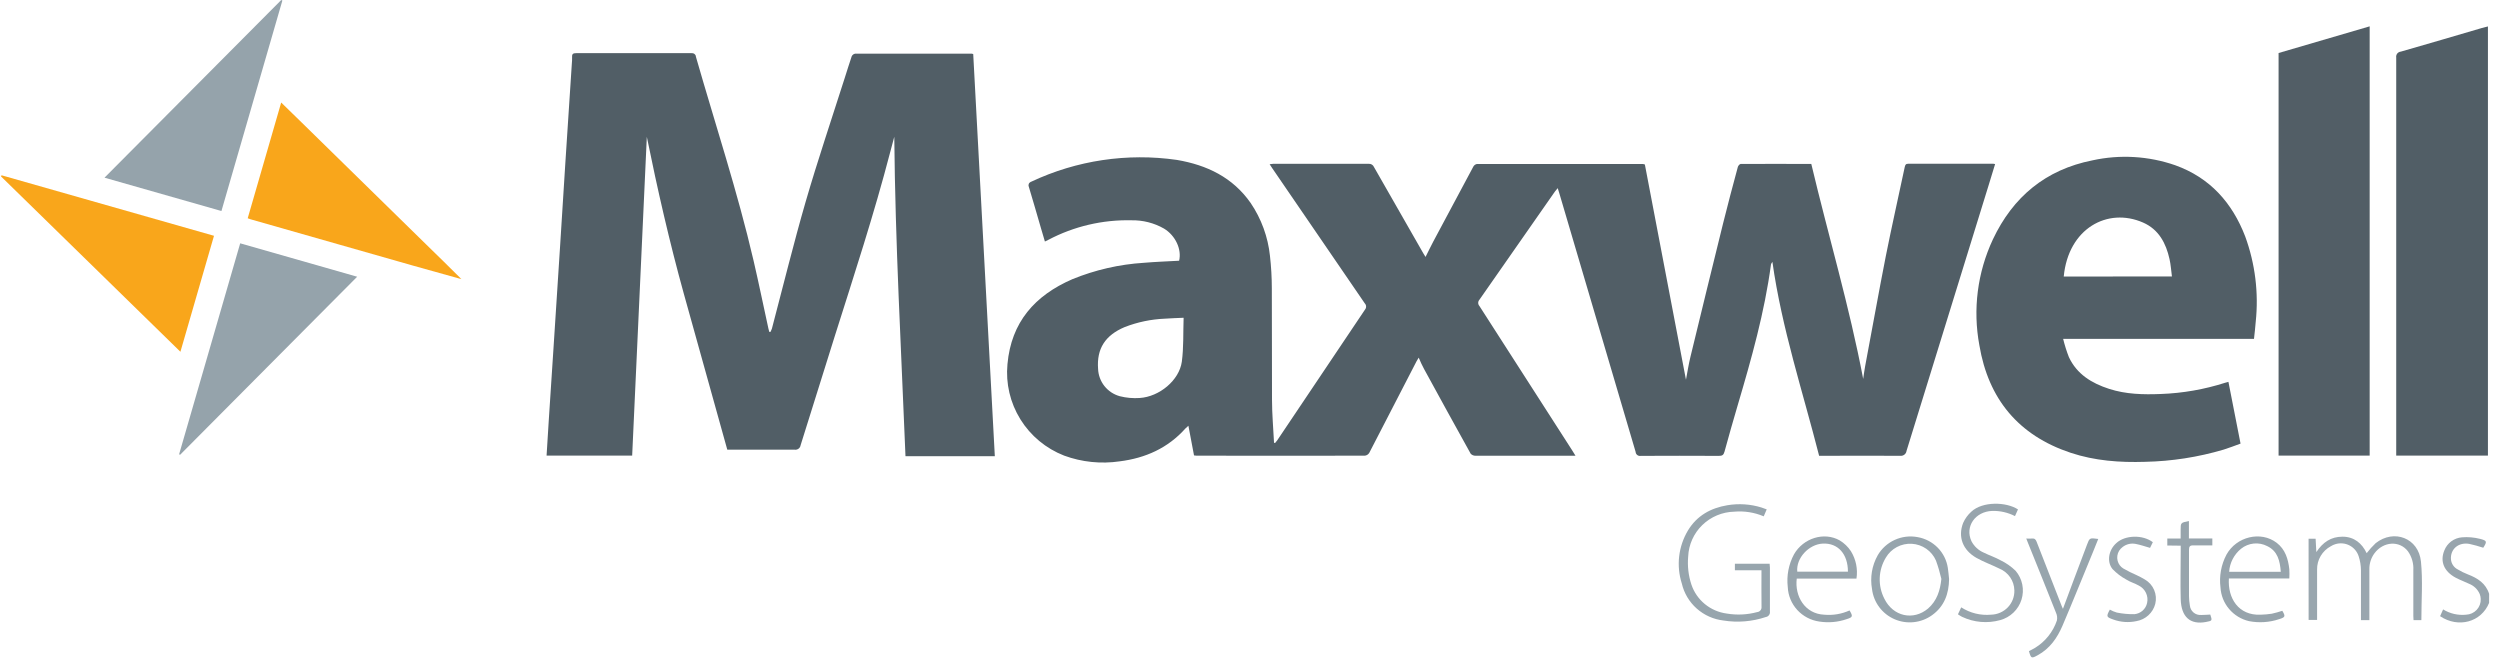<svg width="181" height="48" viewBox="0 0 181 48" fill="none" xmlns="http://www.w3.org/2000/svg">
<path d="M180.21 43.651C179.646 45.039 177.988 45.5 176.663 44.612L176.881 44.121C177.377 44.429 177.963 44.564 178.545 44.504C178.69 44.498 178.832 44.465 178.964 44.404C179.096 44.344 179.215 44.258 179.314 44.152C179.412 44.047 179.489 43.922 179.539 43.787C179.589 43.652 179.611 43.508 179.605 43.364C179.602 43.242 179.577 43.121 179.531 43.008C179.46 42.841 179.355 42.69 179.224 42.563C179.093 42.436 178.938 42.337 178.768 42.269C178.451 42.113 178.112 41.997 177.799 41.83C176.942 41.374 176.64 40.642 176.973 39.845C177.074 39.586 177.247 39.359 177.472 39.193C177.697 39.026 177.965 38.925 178.245 38.902C178.687 38.866 179.132 38.905 179.562 39.015C180.07 39.144 180.07 39.215 179.788 39.656C179.454 39.545 179.115 39.452 178.771 39.376C177.993 39.245 177.405 39.752 177.448 40.478C177.458 40.638 177.51 40.792 177.6 40.925C177.689 41.058 177.812 41.165 177.957 41.235C178.183 41.371 178.421 41.488 178.667 41.583C179.374 41.853 179.971 42.231 180.213 42.996L180.21 43.651Z" fill="#98A5AD"/>
<path d="M122.064 27.493C122.173 26.918 122.257 26.371 122.387 25.839C123.17 22.607 123.96 19.377 124.757 16.151C125.093 14.793 125.456 13.441 125.82 12.087C125.843 12.001 125.955 11.87 126.028 11.87C127.715 11.857 129.403 11.87 131.138 11.87C132.369 17.058 133.897 22.174 134.894 27.433C134.94 27.135 134.975 26.838 135.031 26.54C135.54 23.866 136.01 21.19 136.537 18.521C136.964 16.378 137.45 14.233 137.9 12.107C137.936 11.943 137.974 11.855 138.154 11.855H144.319C144.362 11.86 144.404 11.867 144.446 11.878C144.288 12.382 144.138 12.887 143.983 13.391C141.996 19.811 140.012 26.23 138.032 32.647C138.018 32.754 137.962 32.851 137.876 32.917C137.789 32.984 137.68 33.013 137.572 33H137.554C135.723 32.985 133.892 33 132.061 33H131.705C130.52 28.346 129.004 23.788 128.322 18.958C128.264 19.059 128.226 19.094 128.221 19.132C127.755 22.61 126.804 25.975 125.812 29.33C125.482 30.45 125.162 31.573 124.854 32.7C124.787 32.952 124.683 33.007 124.436 33.005C122.555 32.995 120.673 32.995 118.791 33.005C118.75 33.012 118.708 33.012 118.667 33.003C118.626 32.995 118.588 32.978 118.553 32.955C118.519 32.931 118.49 32.901 118.467 32.867C118.445 32.832 118.429 32.793 118.422 32.752C118.421 32.744 118.421 32.736 118.422 32.727C116.582 26.48 114.739 20.232 112.891 13.981C112.86 13.878 112.827 13.774 112.779 13.621C112.69 13.734 112.629 13.805 112.573 13.873L107.107 21.705C107.052 21.766 107.022 21.846 107.022 21.928C107.022 22.01 107.052 22.09 107.107 22.151C109.35 25.632 111.589 29.116 113.824 32.604C113.898 32.72 113.969 32.838 114.065 32.995H106.825C106.76 32.997 106.695 32.985 106.635 32.959C106.575 32.934 106.521 32.896 106.477 32.848C105.346 30.812 104.223 28.771 103.107 26.724C102.97 26.472 102.853 26.22 102.715 25.894C102.639 26.018 102.596 26.081 102.563 26.146C101.42 28.361 100.277 30.574 99.135 32.785C99.102 32.84 99.057 32.887 99.003 32.923C98.949 32.958 98.888 32.981 98.824 32.99C94.755 33 90.686 33 86.617 32.99C86.56 32.991 86.503 32.985 86.447 32.972L86.04 30.823C85.966 30.884 85.895 30.952 85.826 31.02C84.555 32.442 82.932 33.166 81.066 33.401C79.712 33.6 78.329 33.458 77.045 32.987C75.728 32.475 74.616 31.552 73.876 30.358C73.135 29.163 72.807 27.762 72.94 26.366C73.212 23.322 74.924 21.392 77.642 20.212C79.293 19.538 81.044 19.137 82.825 19.026C83.672 18.953 84.527 18.925 85.368 18.877C85.567 18.065 85.114 17.061 84.278 16.552C83.56 16.141 82.743 15.933 81.915 15.949C79.823 15.901 77.753 16.387 75.906 17.361L75.651 17.487C75.552 17.149 75.458 16.826 75.361 16.504C75.074 15.517 74.792 14.531 74.494 13.547C74.46 13.482 74.454 13.406 74.476 13.336C74.498 13.266 74.548 13.208 74.614 13.174C74.631 13.164 74.65 13.156 74.669 13.152C77.949 11.608 81.616 11.06 85.208 11.578C87.38 11.948 89.249 12.839 90.549 14.698C91.322 15.84 91.801 17.153 91.945 18.521C92.034 19.303 92.079 20.088 92.08 20.875C92.095 23.559 92.08 26.242 92.093 28.926C92.093 29.97 92.189 31.012 92.24 32.056L92.316 32.074C92.367 32.008 92.426 31.948 92.472 31.88C94.584 28.722 96.703 25.566 98.829 22.411C98.882 22.347 98.909 22.265 98.905 22.183C98.902 22.1 98.867 22.021 98.809 21.962C96.568 18.7 94.334 15.438 92.108 12.175C92.052 12.092 91.999 12.006 91.922 11.89C92.006 11.875 92.091 11.865 92.177 11.86H99.102C99.181 11.855 99.259 11.874 99.326 11.916C99.394 11.958 99.446 12.019 99.475 12.092C100.662 14.171 101.849 16.246 103.036 18.32L103.209 18.602C103.41 18.204 103.58 17.846 103.766 17.495C104.732 15.679 105.702 13.864 106.675 12.052C106.702 12.005 106.739 11.966 106.783 11.935C106.826 11.904 106.877 11.883 106.929 11.873H118.953C118.999 11.882 119.044 11.893 119.088 11.908L122.064 27.493ZM85.697 23.006C85.188 23.029 84.756 23.041 84.334 23.072C83.337 23.114 82.355 23.319 81.427 23.68C80.015 24.275 79.392 25.246 79.501 26.706C79.518 27.159 79.679 27.595 79.961 27.951C80.244 28.307 80.633 28.565 81.073 28.686C81.543 28.805 82.029 28.848 82.513 28.815C83.944 28.722 85.376 27.534 85.564 26.187C85.702 25.153 85.656 24.098 85.694 23.006H85.697Z" fill="#515E66"/>
<path d="M64.746 9.9C64.65 10.266 64.55 10.629 64.456 10.992C63.284 15.5 61.834 19.921 60.43 24.361C59.601 26.984 58.779 29.608 57.964 32.233C57.95 32.332 57.898 32.421 57.819 32.482C57.739 32.543 57.639 32.57 57.539 32.558H52.656C51.608 28.787 50.56 25.024 49.51 21.271C48.47 17.513 47.605 13.729 46.83 9.908C46.475 17.596 46.122 25.289 45.769 32.987H39.572C39.627 32.119 39.678 31.267 39.732 30.417C39.844 28.686 39.957 26.956 40.072 25.226C40.233 22.774 40.392 20.321 40.548 17.866C40.678 15.848 40.802 13.83 40.929 11.832C41.086 9.429 41.242 7.026 41.4 4.621C41.417 4.453 41.424 4.285 41.42 4.116C41.408 3.894 41.509 3.849 41.713 3.849H50.075C50.147 3.84 50.22 3.859 50.278 3.903C50.335 3.947 50.373 4.012 50.382 4.084C50.384 4.089 50.384 4.095 50.382 4.101C51.791 9.02 53.399 13.883 54.558 18.87C54.937 20.499 55.273 22.149 55.629 23.77C55.647 23.854 55.67 23.937 55.693 24.023L55.776 24.038C55.82 23.957 55.857 23.872 55.888 23.786C56.7 20.718 57.452 17.634 58.335 14.587C59.205 11.59 60.209 8.631 61.155 5.655C61.323 5.128 61.488 4.598 61.664 4.076C61.686 4.028 61.72 3.986 61.762 3.953C61.804 3.92 61.853 3.897 61.905 3.887H70.364C70.397 3.893 70.429 3.901 70.461 3.912C70.983 13.603 71.504 23.308 72.025 33.027H65.557C65.247 25.289 64.815 17.606 64.746 9.9Z" fill="#515E66"/>
<path d="M163.189 24.535H149.372C149.481 24.983 149.619 25.424 149.787 25.854C150.366 27.095 151.442 27.748 152.701 28.154C153.919 28.548 155.176 28.576 156.442 28.525C158.027 28.468 159.597 28.194 161.106 27.71C161.172 27.688 161.241 27.672 161.338 27.647C161.628 29.13 161.917 30.601 162.215 32.117C161.806 32.263 161.406 32.425 160.994 32.551C159.147 33.098 157.233 33.396 155.305 33.436C153.472 33.494 151.666 33.363 149.919 32.783C146.127 31.522 143.958 28.878 143.307 25.001C142.822 22.404 143.166 19.721 144.288 17.326C145.74 14.254 148.103 12.281 151.498 11.608C153.488 11.172 155.561 11.295 157.485 11.963C160.002 12.866 161.612 14.677 162.551 17.114C163.275 19.092 163.536 21.208 163.314 23.301C163.288 23.702 163.232 24.101 163.189 24.535ZM157.248 20.017C157.19 19.581 157.164 19.16 157.073 18.756C156.818 17.611 156.297 16.612 155.158 16.113C152.592 14.988 149.746 16.536 149.415 20.02L157.248 20.017Z" fill="#515E66"/>
<path d="M171.564 1.907V32.987H164.969V3.839L171.564 1.907Z" fill="#525E66"/>
<path d="M180.126 1.914V32.985H173.486V4.169C173.478 4.121 173.479 4.072 173.49 4.025C173.501 3.977 173.521 3.932 173.549 3.892C173.577 3.852 173.613 3.819 173.655 3.793C173.697 3.767 173.743 3.749 173.791 3.741H173.809C175.77 3.181 177.723 2.603 179.679 2.03C179.816 1.995 179.974 1.96 180.126 1.914Z" fill="#515E66"/>
<path d="M20.444 0.038L16.032 15.278L7.566 12.864L20.363 0L20.444 0.038Z" fill="#95A3AB"/>
<path d="M0.112 12.69L15.493 17.071C14.687 19.863 13.883 22.635 13.062 25.468L0.071 12.771L0.112 12.69Z" fill="#F9A61B"/>
<path d="M33.333 20.189C32.209 19.876 31.085 19.568 29.963 19.248L18.14 15.876L17.934 15.802L20.358 7.423L21.841 8.869L30.854 17.697C31.701 18.519 32.538 19.342 33.364 20.166L33.333 20.189Z" fill="#F9A61B"/>
<path d="M12.97 32.881C14.44 27.806 15.91 22.731 17.39 17.616L25.859 20.035L13.031 32.934L12.97 32.881Z" fill="#95A3AB"/>
<path d="M167.141 39.003H167.65C167.668 39.311 167.683 39.608 167.703 39.971C168.171 39.26 168.764 38.854 169.603 38.856C170.442 38.859 171.007 39.336 171.347 40.05C171.546 39.791 171.764 39.548 172.001 39.323C173.324 38.279 175.104 38.955 175.277 40.655C175.419 42.05 175.307 43.47 175.307 44.9H174.74C174.74 44.799 174.725 44.693 174.725 44.587V41.288C174.755 40.8 174.618 40.317 174.336 39.916C173.728 39.119 172.555 39.194 171.912 40.057C171.664 40.393 171.534 40.801 171.543 41.217V44.9H170.933V41.285C170.93 40.943 170.875 40.602 170.768 40.277C170.715 40.109 170.629 39.953 170.516 39.818C170.402 39.683 170.263 39.571 170.106 39.49C169.949 39.408 169.777 39.358 169.6 39.343C169.424 39.327 169.246 39.346 169.076 39.399C168.963 39.433 168.856 39.482 168.756 39.545C168.449 39.709 168.193 39.954 168.017 40.252C167.84 40.551 167.75 40.892 167.757 41.238V44.885H167.144L167.141 39.003Z" fill="#99A6AE"/>
<path d="M127.531 41.288H125.606V40.816H128.121C128.121 40.917 128.142 41.006 128.142 41.091V44.27C128.149 44.315 128.147 44.362 128.136 44.407C128.125 44.453 128.105 44.495 128.077 44.532C128.05 44.57 128.015 44.602 127.975 44.626C127.935 44.65 127.891 44.666 127.844 44.673C126.858 45.003 125.805 45.09 124.777 44.925C124.058 44.841 123.383 44.539 122.843 44.06C122.304 43.581 121.927 42.949 121.764 42.249C121.56 41.612 121.495 40.94 121.572 40.277C121.649 39.614 121.867 38.974 122.211 38.4C122.86 37.333 123.854 36.781 125.062 36.579C125.887 36.44 126.733 36.496 127.531 36.743C127.646 36.778 127.758 36.824 127.91 36.879C127.837 37.051 127.771 37.199 127.694 37.383C127.024 37.099 126.292 36.982 125.566 37.045C124.696 37.065 123.867 37.411 123.246 38.015C122.625 38.619 122.26 39.435 122.224 40.297C122.163 40.978 122.242 41.664 122.455 42.315C122.639 42.869 122.977 43.361 123.43 43.733C123.883 44.106 124.433 44.344 125.016 44.421C125.75 44.545 126.503 44.509 127.221 44.315C127.267 44.31 127.311 44.297 127.352 44.276C127.392 44.254 127.428 44.225 127.457 44.19C127.486 44.155 127.508 44.114 127.521 44.071C127.534 44.027 127.539 43.982 127.534 43.937C127.534 43.937 127.534 43.937 127.534 43.919C127.521 43.064 127.531 42.199 127.531 41.288Z" fill="#97A5AD"/>
<path d="M141.114 41.926C141.099 42.983 140.771 43.901 139.884 44.537C139.496 44.817 139.041 44.992 138.564 45.043C138.087 45.095 137.604 45.022 137.164 44.831C136.725 44.641 136.343 44.34 136.057 43.957C135.771 43.575 135.591 43.125 135.535 42.653C135.382 41.813 135.528 40.946 135.947 40.201C136.231 39.712 136.662 39.323 137.179 39.088C137.696 38.852 138.274 38.782 138.833 38.887C139.388 38.984 139.898 39.251 140.291 39.651C140.684 40.052 140.94 40.564 141.023 41.117C141.064 41.384 141.086 41.656 141.114 41.926ZM140.558 41.926C140.453 41.47 140.321 41.02 140.161 40.579C140.011 40.238 139.769 39.944 139.461 39.73C139.153 39.517 138.791 39.392 138.416 39.37C138.041 39.348 137.668 39.429 137.336 39.605C137.005 39.78 136.729 40.043 136.539 40.365C136.266 40.811 136.112 41.319 136.093 41.841C136.073 42.363 136.188 42.881 136.427 43.346C137.058 44.633 138.523 44.956 139.591 44.058C140.237 43.493 140.466 42.756 140.555 41.914L140.558 41.926Z" fill="#97A5AD"/>
<path d="M161.371 41.883C161.279 43.321 162.075 44.572 163.66 44.504C163.933 44.498 164.206 44.475 164.476 44.433C164.734 44.376 164.988 44.305 165.239 44.221C165.478 44.62 165.46 44.686 165.02 44.824C164.315 45.062 163.559 45.112 162.828 44.971C162.265 44.839 161.759 44.531 161.387 44.091C161.015 43.652 160.796 43.105 160.763 42.532C160.66 41.715 160.811 40.887 161.195 40.158C161.917 38.846 163.685 38.42 164.834 39.3C165.455 39.777 165.664 40.473 165.747 41.212C165.76 41.436 165.76 41.66 165.747 41.883H161.371ZM165.129 41.397C165.068 40.607 164.903 39.901 164.15 39.54C163.85 39.384 163.51 39.318 163.173 39.352C162.836 39.386 162.516 39.517 162.253 39.729C162.002 39.933 161.795 40.187 161.647 40.474C161.498 40.761 161.411 41.075 161.391 41.397H165.129Z" fill="#97A4AC"/>
<path d="M134.408 41.893H130.085C129.925 43.167 130.675 44.444 132.074 44.504C132.701 44.562 133.334 44.456 133.907 44.196C134.162 44.62 134.144 44.686 133.704 44.824C133.068 45.044 132.388 45.104 131.723 45.001C131.106 44.915 130.54 44.618 130.121 44.161C129.703 43.704 129.46 43.115 129.434 42.499C129.34 41.683 129.497 40.858 129.886 40.133C130.553 38.965 132.056 38.483 133.193 39.124C133.52 39.321 133.798 39.588 134.006 39.906C134.373 40.501 134.515 41.205 134.408 41.893ZM133.79 41.389C133.79 40.11 133.068 39.303 131.972 39.356C130.955 39.404 130.024 40.415 130.123 41.389H133.79Z" fill="#97A4AC"/>
<path d="M146.102 36.882C146.028 37.045 145.964 37.192 145.885 37.366C145.377 37.106 144.811 36.977 144.24 36.99C142.999 37.035 142.244 38.128 142.734 39.184C142.928 39.556 143.245 39.849 143.632 40.014C144.031 40.211 144.461 40.35 144.848 40.569C145.248 40.762 145.613 41.017 145.931 41.326C146.173 41.61 146.338 41.95 146.413 42.315C146.487 42.68 146.468 43.057 146.357 43.412C146.247 43.768 146.047 44.09 145.778 44.349C145.509 44.608 145.179 44.796 144.817 44.895C143.897 45.152 142.915 45.067 142.053 44.658C141.95 44.604 141.851 44.543 141.755 44.476L141.992 43.972C142.635 44.388 143.402 44.575 144.166 44.502C144.622 44.489 145.055 44.297 145.369 43.969C145.683 43.64 145.852 43.201 145.84 42.748V42.736C145.832 42.4 145.727 42.074 145.536 41.796C145.346 41.519 145.078 41.302 144.766 41.172C144.215 40.897 143.625 40.69 143.09 40.388C142.106 39.828 141.74 38.874 142.129 37.865C142.266 37.553 142.469 37.273 142.724 37.045C143.536 36.286 145.25 36.327 146.102 36.882Z" fill="#98A5AD"/>
<path d="M151.913 39.02C151.783 39.343 151.658 39.659 151.529 39.974C150.796 41.74 150.079 43.541 149.321 45.309C148.947 46.181 148.413 46.953 147.541 47.432C147.078 47.685 147.048 47.685 146.895 47.142C147.04 47.067 147.193 46.991 147.338 46.905C148.079 46.45 148.637 45.752 148.917 44.933C148.96 44.74 148.937 44.539 148.853 44.36C148.174 42.645 147.483 40.935 146.793 39.225L146.702 38.99C146.84 38.998 146.978 38.998 147.116 38.99C147.302 38.968 147.386 39.053 147.449 39.217C148.055 40.776 148.663 42.334 149.273 43.891C149.296 43.947 149.321 44 149.357 44.08L150.145 41.967C150.461 41.127 150.781 40.289 151.096 39.444C151.287 38.935 151.285 38.935 151.913 39.02Z" fill="#97A5AD"/>
<path d="M155.865 39.255L155.664 39.666C155.3 39.563 154.967 39.444 154.621 39.379C154.456 39.346 154.285 39.35 154.121 39.389C153.957 39.429 153.804 39.504 153.673 39.608C153.572 39.682 153.487 39.774 153.423 39.88C153.358 39.986 153.315 40.104 153.297 40.227C153.278 40.349 153.284 40.474 153.314 40.594C153.344 40.715 153.397 40.828 153.472 40.927C153.541 41.019 153.627 41.097 153.726 41.157C154.041 41.339 154.368 41.502 154.703 41.646C154.905 41.74 155.102 41.844 155.293 41.959C155.593 42.134 155.828 42.4 155.962 42.719C156.097 43.037 156.124 43.39 156.04 43.725C155.958 44.039 155.787 44.323 155.546 44.544C155.306 44.764 155.007 44.911 154.685 44.968C154.126 45.089 153.544 45.05 153.006 44.855C152.498 44.673 152.48 44.643 152.752 44.136C152.912 44.227 153.083 44.299 153.261 44.35C153.679 44.435 154.105 44.474 154.532 44.466C154.753 44.446 154.961 44.356 155.126 44.21C155.291 44.064 155.405 43.869 155.45 43.654C155.506 43.407 155.476 43.149 155.366 42.92C155.257 42.692 155.073 42.506 154.845 42.393C154.555 42.226 154.222 42.141 153.942 41.959C153.573 41.759 153.238 41.504 152.948 41.202C152.508 40.663 152.668 39.81 153.222 39.321C153.853 38.73 155.137 38.7 155.865 39.255Z" fill="#98A5AD"/>
<path d="M156.913 39.495V38.99H157.879V38.372C157.879 37.843 157.879 37.843 158.477 37.721V38.983H160.173V39.487C159.718 39.487 159.262 39.487 158.81 39.487C158.555 39.474 158.482 39.563 158.484 39.812V43.17C158.487 43.391 158.507 43.611 158.545 43.828C158.561 44.028 158.656 44.214 158.809 44.344C158.963 44.475 159.162 44.539 159.364 44.524H159.39C159.601 44.524 159.812 44.504 160.025 44.494C160.173 44.943 160.173 44.943 159.713 45.031C158.576 45.246 157.92 44.676 157.884 43.384C157.851 42.226 157.884 41.066 157.884 39.908V39.507L156.913 39.495Z" fill="#97A4AC"/>
<path d="M33.364 20.159L33.4 20.205L33.333 20.189L33.364 20.159Z" fill="#F9A61B"/>
<path d="M0.01 12.7L0 12.682L0.023 12.685L0.01 12.7Z" fill="#F9A61B"/>
</svg>
